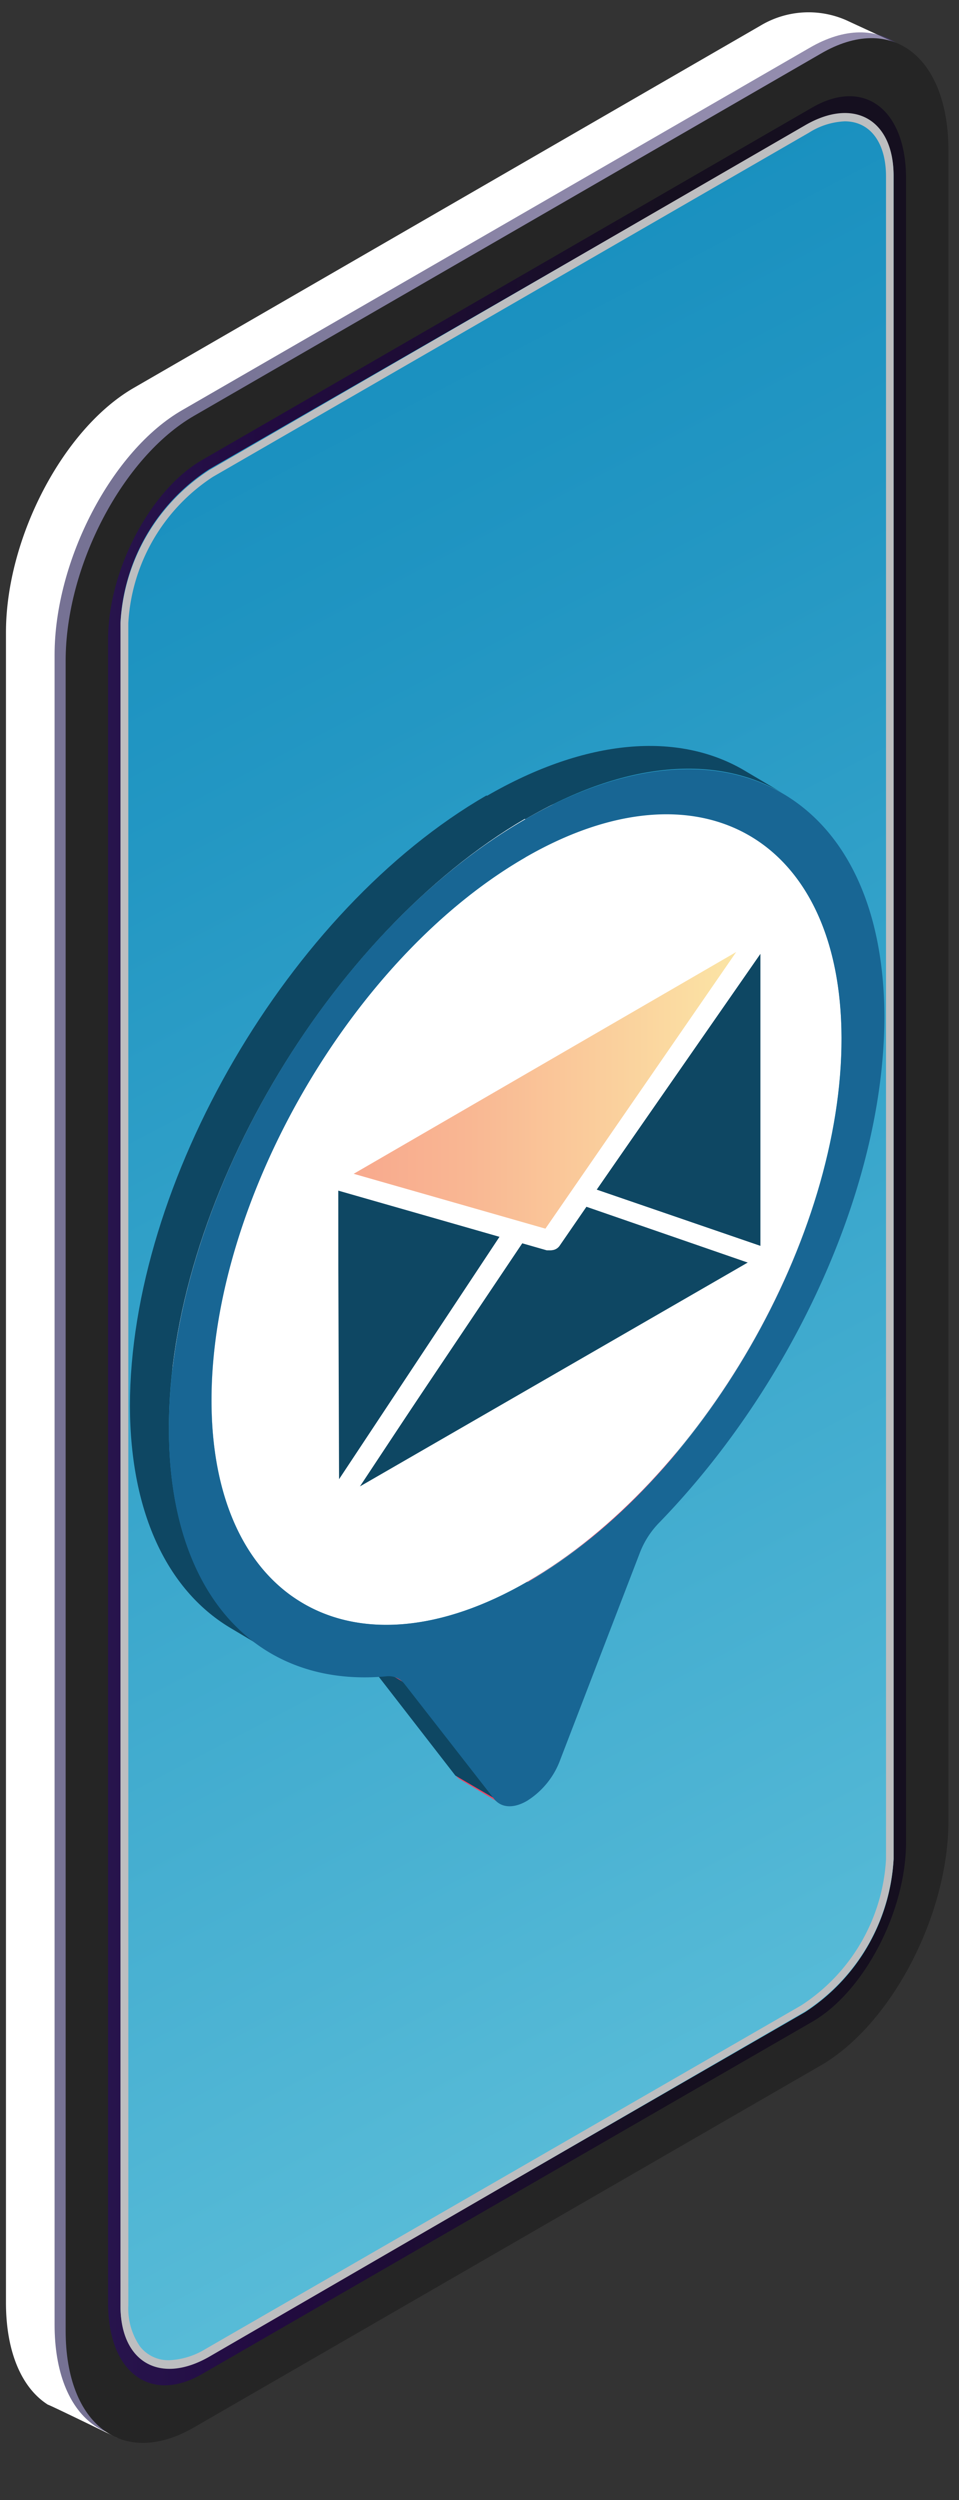 <svg width="71" height="185" xmlns="http://www.w3.org/2000/svg" viewBox="0 0 71 185"><rect x="0" y="0" width="71" height="185" fill="#333333" stroke="none"/><defs><radialGradient id="a" gradientUnits="userSpaceOnUse" cx="82.408" cy="39.818" r="67.75"><stop stop-color="#9d8ac1" offset="0"/><stop stop-color="#1a144c" offset="1"/></radialGradient><linearGradient id="b" gradientUnits="userSpaceOnUse" x1="-9.54" y1="91.82" x2="49.54" y2="91.82"><stop stop-color="#312462" offset="0"/><stop stop-color="#2a1852" offset=".21"/><stop stop-color="#220b41" offset=".49"/><stop stop-color="#150f1f" offset="1"/></linearGradient><linearGradient id="c" gradientUnits="userSpaceOnUse" x1="-16.21" y1="22.76" x2="73.67" y2="194.15"><stop stop-color="#148cbd" offset=".04"/><stop stop-color="#2397c3" offset=".25"/><stop stop-color="#4cb3d3" offset=".66"/><stop stop-color="#71cde1" offset="1"/></linearGradient><linearGradient id="d" gradientUnits="userSpaceOnUse" x1="14501.48" y1="132.41" x2="14504.78" y2="132.41"><stop stop-color="#ef4062" offset="0"/><stop stop-color="#f16e98" offset=".56"/><stop stop-color="#f59099" offset="1"/></linearGradient><linearGradient id="e" gradientUnits="userSpaceOnUse" x1="14503.08" y1="107.64" x2="14507.88" y2="107.64"><stop stop-color="#ef4062" offset="0"/><stop stop-color="#f16e98" offset=".56"/><stop stop-color="#f59099" offset="1"/></linearGradient><linearGradient id="f" gradientUnits="userSpaceOnUse" x1="14480.97" y1="108.78" x2="14483.97" y2="108.78"><stop stop-color="#ef4062" offset="0"/><stop stop-color="#f16e98" offset=".56"/><stop stop-color="#f59099" offset="1"/></linearGradient><linearGradient id="g" gradientUnits="userSpaceOnUse" x1="14493.89" y1="112.51" x2="14505.85" y2="112.51"><stop stop-color="#ef4062" offset="0"/><stop stop-color="#f16e98" offset=".56"/><stop stop-color="#f59099" offset="1"/></linearGradient><linearGradient id="h" gradientUnits="userSpaceOnUse" x1="14450.34" y1="123.47" x2="14453.61" y2="123.47"><stop stop-color="#ef4062" offset="0"/><stop stop-color="#f16e98" offset=".56"/><stop stop-color="#f59099" offset="1"/></linearGradient><linearGradient id="i" gradientUnits="userSpaceOnUse" x1="14502.25" y1="83.77" x2="14517.27" y2="83.77"><stop stop-color="#ef4062" offset="0"/><stop stop-color="#f16e98" offset=".56"/><stop stop-color="#f59099" offset="1"/></linearGradient><linearGradient id="j" gradientUnits="userSpaceOnUse" x1="14471" y1="117.81" x2="14490.47" y2="117.81"><stop stop-color="#ef4062" offset="0"/><stop stop-color="#f16e98" offset=".56"/><stop stop-color="#f59099" offset="1"/></linearGradient><linearGradient id="k" gradientUnits="userSpaceOnUse" x1="14497.45" y1="90.65" x2="14512.18" y2="90.65"><stop stop-color="#ef4062" offset="0"/><stop stop-color="#f16e98" offset=".56"/><stop stop-color="#f59099" offset="1"/></linearGradient><linearGradient id="l" gradientUnits="userSpaceOnUse" x1="14495.75" y1="78.12" x2="14510.41" y2="78.12"><stop stop-color="#ef4062" offset="0"/><stop stop-color="#f16e98" offset=".56"/><stop stop-color="#f59099" offset="1"/></linearGradient><linearGradient id="m" gradientUnits="userSpaceOnUse" x1="14509.83" y1="89.9" x2="14512.82" y2="89.9"><stop stop-color="#ef4062" offset="0"/><stop stop-color="#f16e98" offset=".56"/><stop stop-color="#f59099" offset="1"/></linearGradient><linearGradient id="n" gradientUnits="userSpaceOnUse" x1="14481.88" y1="91.24" x2="14484.95" y2="91.24"><stop stop-color="#ef4062" offset="0"/><stop stop-color="#f16e98" offset=".56"/><stop stop-color="#f59099" offset="1"/></linearGradient><linearGradient id="o" gradientUnits="userSpaceOnUse" x1="14465.51" y1="101.34" x2="14480.07" y2="101.34"><stop stop-color="#ef4062" offset="0"/><stop stop-color="#f16e98" offset=".56"/><stop stop-color="#f59099" offset="1"/></linearGradient><linearGradient id="p" gradientUnits="userSpaceOnUse" x1="14355.81" y1="111.87" x2="14356.45" y2="111.87"><stop stop-color="#ef4062" offset="0"/><stop stop-color="#f16e98" offset=".56"/><stop stop-color="#f59099" offset="1"/></linearGradient><linearGradient id="q" gradientUnits="userSpaceOnUse" x1="14467.18" y1="88.89" x2="14481.83" y2="88.89"><stop stop-color="#ef4062" offset="0"/><stop stop-color="#f16e98" offset=".56"/><stop stop-color="#f59099" offset="1"/></linearGradient><linearGradient id="r" gradientUnits="userSpaceOnUse" x1="14471.94" y1="77.46" x2="14505.31" y2="77.46"><stop stop-color="#ef4062" offset="0"/><stop stop-color="#f16e98" offset=".56"/><stop stop-color="#f59099" offset="1"/></linearGradient><linearGradient id="s" gradientUnits="userSpaceOnUse" x1="14401.17" y1="99.35" x2="14401.9" y2="99.35"><stop stop-color="#ef4062" offset="0"/><stop stop-color="#f16e98" offset=".56"/><stop stop-color="#f59099" offset="1"/></linearGradient><linearGradient id="t" gradientUnits="userSpaceOnUse" x1="24.29" y1="79.98" x2="57" y2="79.98"><stop stop-color="#f8a88d" offset=".04"/><stop stop-color="#f9b793" offset=".32"/><stop stop-color="#fbe0a3" offset=".86"/><stop stop-color="#fceba7" offset="1"/></linearGradient></defs><desc>Generated with Avocode.</desc><title>dsm</title><title>Layer 2</title><title>Layer 1</title><g opacity=".04"><title>Group 650</title><g opacity=".04"><title>Path 2135</title><path d="M14.124 183.218l53.058-30.71c2.099-1.21 1.843-3.411-.58-4.708l-3.94-1.877a9.162 9.162 0 0 0-8.19-.324L1.414 176.31c-2.098 1.21-1.825 3.326.58 4.725l3.958 1.928a9.076 9.076 0 0 0 8.172.256z" fill="#010101"/></g></g><title>Path 2136</title><path d="M9.91 177.554l46.388-26.802c5.237-3.02 9.485-11.124 9.485-18.102V9.064c0-3.549 2.918-4.333 1.143-5.596 0 0-4.145-1.91-4.213-1.945a6.927 6.927 0 0 0-6.415.376L9.91 28.7C4.673 31.72.442 39.824.442 46.8v123.587c0 3.702 1.194 6.347 3.105 7.558.102 0 5.015 2.406 5.118 2.44 1.723.563-1.04-1.519 1.245-2.832z" fill="#fff"/><g opacity=".6"><title>Path 2137</title><path d="M13.51 179.191l46.405-26.785c5.237-3.02 9.485-11.14 9.485-18.118V10.718c0-6.977-4.248-10.235-9.485-7.165L13.51 30.338c-5.22 2.986-9.469 11.14-9.469 18.119v123.569c0 6.978 4.248 10.185 9.469 7.165z" fill="url(#a)"/></g><title>Path 2138</title><path d="M14.346 179.635l46.405-26.785c5.237-3.02 9.468-11.123 9.468-18.118V11.145c0-6.977-4.23-10.236-9.468-7.165L14.346 30.782C9.108 33.819 4.86 41.854 4.86 48.9v123.57c0 6.977 4.248 10.185 9.486 7.165z" fill="#252525"/><title>Path 2139</title><path d="M67.08 136.318V13.21c0-5.119-3.105-7.473-6.944-5.255L14.96 34.041C11.122 36.258 8 42.195 8 47.33v123.091c0 5.118 3.122 7.473 6.96 5.255l45.176-26.068c3.839-2.218 6.944-8.173 6.944-13.29z" fill="url(#b)"/><title>Path 2140</title><path d="M59.608 9.32c3.616-2.099 6.55-.427 6.55 3.736v124.542a14.433 14.433 0 0 1-6.55 11.294l-44.119 25.437c-3.634 2.082-6.568.41-6.568-3.753V46.034a14.433 14.433 0 0 1 6.568-11.311z" fill="url(#c)"/><g><title>Path 2141</title><path d="M9.5 46.102a13.853 13.853 0 0 1 6.262-10.816L59.898 9.815a5.357 5.357 0 0 1 2.644-.836c1.877 0 3.054 1.57 3.054 4.077v124.542a13.819 13.819 0 0 1-6.279 10.8L15.2 173.833a5.613 5.613 0 0 1-2.661.82 2.661 2.661 0 0 1-2.167-1.007 4.948 4.948 0 0 1-.87-3.071zm-.58 124.542c0 4.163 2.935 5.835 6.569 3.753l44.119-25.556a14.433 14.433 0 0 0 6.55-11.294V13.005c0-4.163-2.934-5.835-6.55-3.736L15.489 34.79a14.433 14.433 0 0 0-6.568 11.311z" fill="#bdbec0"/></g><g><title>Group 651</title><title>Path 2142</title><path d="M36.985 133.418l-2.866-1.706a1.348 1.348 0 0 1-.41-.358l2.867 1.706c.11.146.25.268.41.358z" fill="url(#d)"/><title>Path 2143</title><path d="M45.379 107.878c.648-.699 1.28-1.416 1.91-2.166l2.867 1.706a46.506 46.506 0 0 1-1.894 2.167z" fill="url(#e)"/><title>Path 2144</title><path d="M45.379 107.878l2.883 1.707-.136.136-2.866-1.706z" fill="url(#f)"/><title>Path 2145</title><path d="M36.183 115.368a40.433 40.433 0 0 0 9.077-7.353l2.866 1.706a40.058 40.058 0 0 1-9.076 7.353z" fill="url(#g)"/><title>Path 2146</title><path d="M36.576 133.06l-2.866-1.672-6.654-8.582 2.866 1.672z" fill="#0e4763"/><title>Path 2147</title><path d="M26.647 122.465l2.883 1.706c.153.086.287.202.392.341l-2.883-1.706a1.263 1.263 0 0 0-.392-.34z" fill="url(#h)"/><title>Path 2148</title><path d="M59.42 75.105c0-7.353-2.61-12.522-6.824-14.962l2.866 1.706c4.197 2.44 6.824 7.61 6.824 14.962 0 10.237-4.88 21.872-12.147 30.607l-2.866-1.706c7.319-8.735 12.18-20.439 12.147-30.607z" fill="url(#i)"/><g><title>Path 2149</title><path d="M19.584 116.92c4.248 2.457 10.116 2.116 16.6-1.706l2.866 1.707c-6.466 3.736-12.352 4.077-16.583 1.706z" fill="url(#j)"/></g><g><title>Path 2150</title><path d="M52.63 60.143l2.866 1.706c-4.231-2.457-10.1-2.115-16.583 1.62l-2.883-1.705c6.483-3.736 12.352-4.078 16.6-1.62z" fill="#fff"/></g><g><title>Path 2151</title><path d="M55.035 56.97l2.884 1.706C53.09 55.844 46.35 56.27 38.896 60.62l-2.883-1.706c7.455-4.317 14.194-4.743 19.022-1.945z" fill="#0e4763"/></g><g><title>Path 2152</title><path d="M22.467 118.627l-2.883-1.706c-4.18-2.44-6.825-7.61-6.825-14.963 0-14.791 10.373-32.824 23.254-40.262l2.883 1.706c-12.864 7.455-23.27 25.505-23.236 40.297.017 7.353 2.61 12.522 6.807 14.928z" fill="#fff"/></g><g><title>Path 2153</title><path d="M38.913 63.436c12.88-7.422 23.356-1.467 23.39 13.341.034 14.809-10.373 32.825-23.253 40.263-12.881 7.438-23.34 1.467-23.39-13.341-.052-14.809 10.372-32.842 23.253-40.263z" fill="#fff"/></g><g><title>Path 2154</title><path d="M20.044 122.243l-2.866-1.706c-4.658-2.712-7.54-8.41-7.558-16.497 0-16.515 11.772-36.731 26.393-45.176l2.883 1.706c-14.62 8.53-26.444 28.661-26.393 45.176.017 8.087 2.85 13.785 7.541 16.497z" fill="#0e4763"/></g><g><title>Path 2155</title><path d="M38.896 60.62c14.638-8.444 26.53-1.927 26.58 14.588 0 12.607-6.824 27.296-16.634 37.43a6.534 6.534 0 0 0-1.484 2.303l-5.869 15.253a6.04 6.04 0 0 1-2.474 3.07c-.938.546-1.876.564-2.44-.153l-6.653-8.53a1.484 1.484 0 0 0-1.365-.53c-9.417.854-16.02-5.92-16.054-18.203-.05-16.617 11.772-36.833 26.393-45.227zm.154 56.471c12.88-7.438 23.287-25.471 23.253-40.263-.034-14.791-10.51-20.814-23.39-13.392-12.88 7.421-23.288 25.471-23.253 40.263.034 14.791 10.526 20.78 23.39 13.34" fill="#186694"/></g></g><g><title>Group 652</title><title>Path 2156</title><path d="M43.008 88.43l-.666-.393L56.4 92.865l.666.393z" fill="url(#k)"/><title>Path 2157</title><path d="M57.066 93.991h-.24L42.77 89.163h-.137l-.665-.392a.734.734 0 0 1 .614-1.331l14.058 4.828h.136l.666.392a.75.75 0 0 1 .307.956.785.785 0 0 1-.682.375z" fill="#fff"/><title>Path 2158</title><path d="M43.008 88.43l-.666-.393 13.99-20.217.665.393z" fill="url(#l)"/><title>Path 2159</title><path d="M43.008 89.163a.734.734 0 0 1-.376-.102l-.665-.393a.785.785 0 0 1-.358-.477.768.768 0 0 1 .12-.58l13.989-20.166a.75.75 0 0 1 .99-.205l.665.376a.75.75 0 0 1 .34.477.734.734 0 0 1-.102.597l-13.99 20.2a.768.768 0 0 1-.613.273z" fill="#fff"/><title>Path 2160</title><path d="M56.997 68.213l.068 25.045-14.057-4.829z" fill="#0e4763"/><title>Path 2161</title><path d="M56.298 70.584V92.2l-12.13-4.163zm.682 23.441a.75.75 0 0 0 .75-.75V68.247a.75.75 0 0 0-.51-.717.768.768 0 0 0-.837.29l-13.99 20.217a.682.682 0 0 0-.085.648.75.75 0 0 0 .46.478l14.059 4.828h.238z" fill="#fff"/><title>Path 2162</title><path d="M40.687 91.773l-.665-.392 2.32-3.344.666.392z" fill="url(#m)"/><title>Path 2163</title><path d="M40.687 92.524a.734.734 0 0 1-.375-.102l-.665-.393a.734.734 0 0 1-.359-.477.768.768 0 0 1 .12-.58l2.32-3.413a.75.75 0 0 1 .99-.221l.665.392a.7.7 0 0 1 .341.478.7.7 0 0 1-.102.58l-2.32 3.412c-.142.2-.37.32-.615.324z" fill="#fff"/><title>Path 2164</title><path d="M38.282 91.09l-.665-.391 2.405.682.665.392z" fill="url(#n)"/><title>Path 2165</title><path d="M40.687 92.524h-.204l-2.406-.682a.53.53 0 0 1-.17-.086l-.666-.426a.75.75 0 0 1 .58-1.365l2.406.7h.17l.666.375a.75.75 0 0 1-.376 1.399z" fill="#fff"/><title>Path 2166</title><path d="M38.282 91.09l2.405.683 2.32-3.344 14.058 4.829-32.705 18.868v-.136z" fill="#0e4763"/><title>Path 2167</title><path d="M40.602 92.49a.768.768 0 0 0 .819-.29l1.996-2.9 11.942 4.128-28.712 16.566 11.942-18.05zM24.36 112.877a.734.734 0 0 0 .376-.102L57.44 93.889a.717.717 0 0 0 .358-.717.734.734 0 0 0-.495-.63l-14.058-4.829a.768.768 0 0 0-.853.29L40.38 90.92l-1.893-.546a.734.734 0 0 0-.82.307l-13.92 20.9a.717.717 0 0 0-.12.409v.137a.75.75 0 0 0 .358.648c.115.065.244.1.375.102z" fill="#fff"/><title>Path 2168</title><path d="M24.36 111.99l-.665-.392 13.921-20.9.666.393z" fill="url(#o)"/><g><title>Path 2169</title><path d="M24.36 112.74a.784.784 0 0 1-.375-.102l-.665-.392a.768.768 0 0 1-.24-1.058L37.003 90.29a.734.734 0 0 1 .99-.222l.665.376c.173.107.295.28.341.477a.7.7 0 0 1-.102.58l-13.921 20.9a.716.716 0 0 1-.615.34z" fill="#fff"/></g><g><title>Path 2170</title><path d="M24.36 112.127l-.665-.376v-.153l.665.392z" fill="url(#p)"/></g><g><title>Path 2171</title><path d="M24.36 112.877a.785.785 0 0 1-.375-.102l-.665-.393a.717.717 0 0 1-.358-.63v-.154a.717.717 0 0 1 .358-.632.734.734 0 0 1 .75 0l.666.376c.229.136.371.381.375.648v.136a.768.768 0 0 1-.375.649.734.734 0 0 1-.376.102z" fill="#fff"/></g><g><title>Path 2172</title><path d="M24.292 87.099l-.665-.393 13.99 3.992.665.393z" fill="url(#q)"/></g><g><title>Path 2173</title><path d="M38.282 91.825h-.205l-13.99-4.01a.307.307 0 0 1-.17 0l-.665-.375a.734.734 0 0 1-.308-.938.75.75 0 0 1 .888-.427l13.99 3.992h.17l.665.376a.768.768 0 0 1 .307.938.75.75 0 0 1-.682.444z" fill="#fff"/></g><g><title>Path 2174</title><path d="M24.292 87.099l-.665-.393L56.332 67.82l.665.393z" fill="url(#r)"/></g><g><title>Path 2175</title><path d="M24.292 87.918a.734.734 0 0 1-.375-.103l-.665-.375a.785.785 0 0 1-.376-.648.802.802 0 0 1 .376-.649L55.957 67.19a.734.734 0 0 1 .75 0l.666.375a.768.768 0 0 1 0 1.297L24.668 87.73a.785.785 0 0 1-.376.188z" fill="#fff"/></g><g><title>Path 2176</title><path d="M24.292 87.099l13.99 3.992L24.36 111.99z" fill="#0e4763"/></g><g><title>Path 2177</title><path d="M36.985 91.517L25.043 109.55V88.071zM24.36 112.741a.768.768 0 0 0 .615-.342L38.98 91.534a.768.768 0 0 0 .086-.665.785.785 0 0 0-.495-.46l-13.99-3.993a.75.75 0 0 0-.955.717v24.891c0 .33.215.62.529.717h.204z" fill="#fff"/></g><g><title>Path 2178</title><path d="M24.36 111.99l-.665-.392-.068-24.892.665.393z" fill="url(#s)"/></g><g><title>Path 2179</title><path d="M24.36 112.74a.734.734 0 0 1-.375-.102l-.665-.392a.75.75 0 0 1-.358-.631l-.086-24.909a.785.785 0 0 1 .376-.648.836.836 0 0 1 .75 0l.666.392a.75.75 0 0 1 .358.649l.085 24.891a.785.785 0 0 1-.375.648.734.734 0 0 1-.376.103z" fill="#fff"/></g><g><title>Path 2180</title><path d="M56.997 68.213l-13.99 20.216-2.32 3.344-2.405-.682-13.99-3.992z" fill="url(#t)"/></g><g><title>Path 2181</title><path d="M54.506 70.448L40.38 90.92l-14.194-4.06zM40.687 92.524a.768.768 0 0 0 .615-.324l16.241-23.56a.768.768 0 0 0 0-.94.75.75 0 0 0-.921-.136l-32.705 18.92a.75.75 0 0 0-.358.734.717.717 0 0 0 .529.614l16.395 4.692h.204z" fill="#fff"/></g></g></svg>